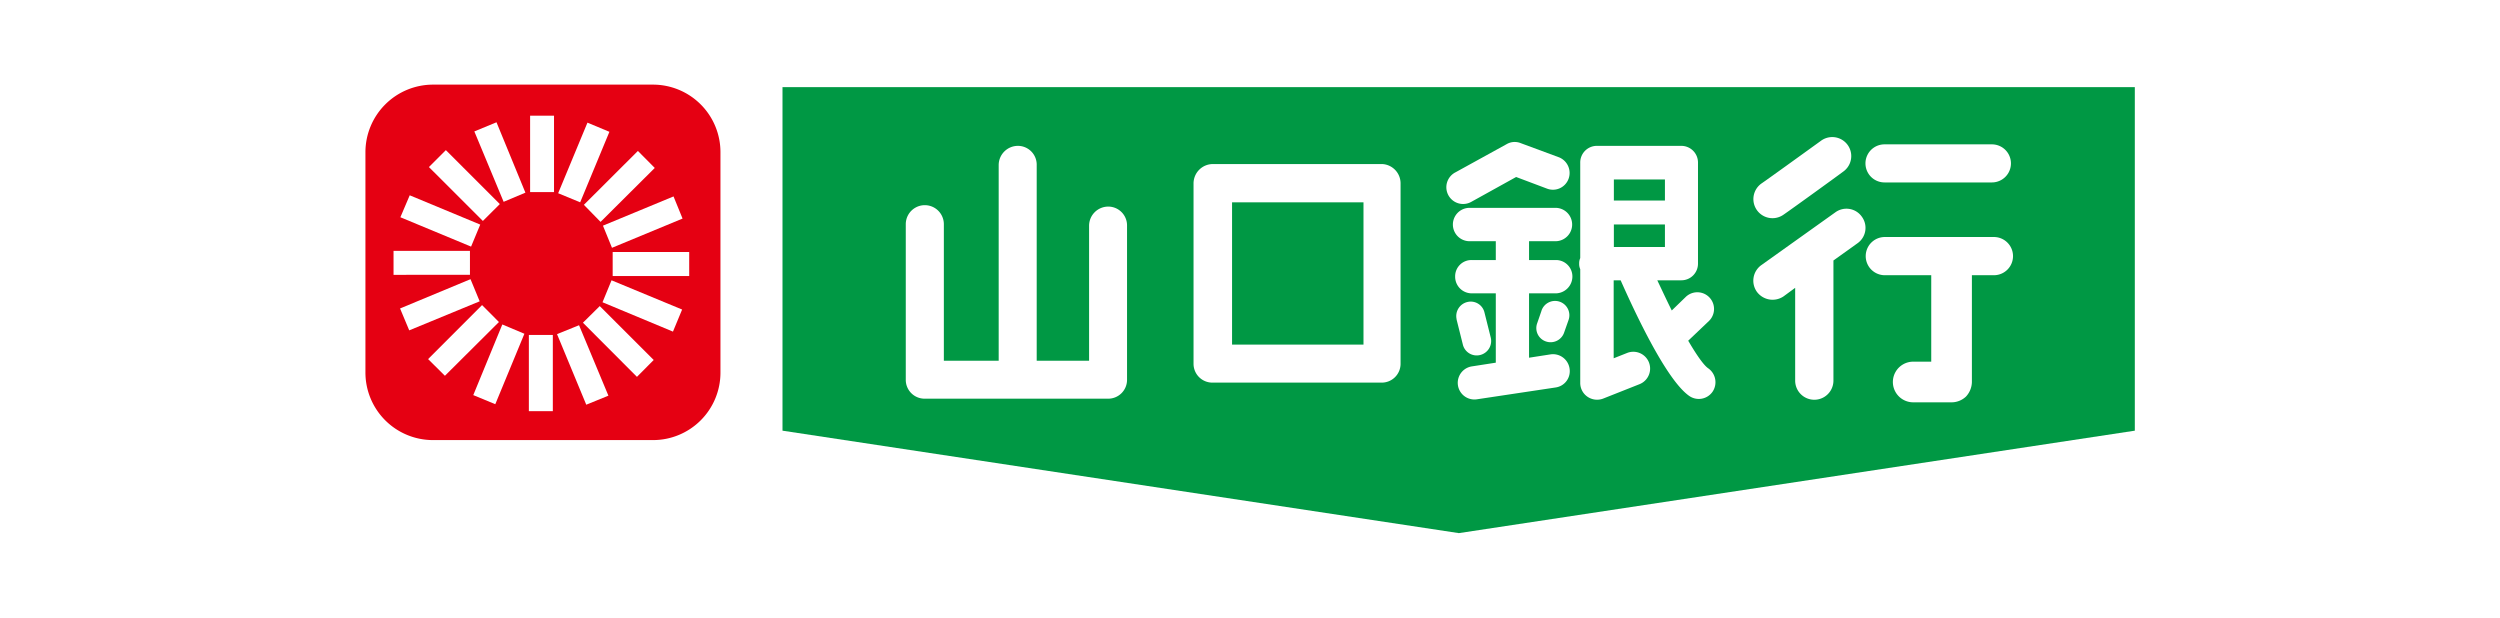 <svg id="レイヤー_1" data-name="レイヤー 1" xmlns="http://www.w3.org/2000/svg" viewBox="0 0 398.5 98.5"><defs><style>.cls-1{fill:#fff;}.cls-2,.cls-4{fill:#009844;}.cls-2,.cls-3{stroke:#fff;stroke-linecap:round;stroke-linejoin:round;stroke-width:3.41px;}.cls-3,.cls-5{fill:#e50012;}</style></defs><rect class="cls-1" width="398.5" height="98.5"/><polygon class="cls-2" points="340.29 68.65 340.29 13.89 124.73 13.89 124.73 68.65 232.54 84.98 340.29 68.65"/><path class="cls-3" d="M104.85,70.9a10.75,10.75,0,0,0,10.74-10.77V25a10.76,10.76,0,0,0-10.74-10.76H69.72A10.78,10.78,0,0,0,59,25v35.1A10.77,10.77,0,0,0,69.72,70.9Z" transform="translate(-0.75 -0.75)"/><polygon class="cls-4" points="340.29 68.65 340.29 13.89 124.73 13.89 124.73 68.65 232.54 84.98 340.29 68.65"/><path class="cls-5" d="M104.85,70.9a10.75,10.75,0,0,0,10.74-10.77V25a10.76,10.76,0,0,0-10.74-10.76H69.72A10.78,10.78,0,0,0,59,25v35.1A10.77,10.77,0,0,0,69.72,70.9Z" transform="translate(-0.75 -0.75)"/><rect class="cls-1" x="84.5" y="18.44" width="3.81" height="12.18"/><polygon class="cls-1" points="75.61 20.95 80.28 32.17 83.75 30.71 79.14 19.49 75.61 20.95"/><polygon class="cls-1" points="68.37 26.63 76.97 35.22 79.67 32.53 71.07 23.93 68.37 26.63"/><polygon class="cls-1" points="63.82 34.63 75.09 39.31 76.55 35.8 65.31 31.13 63.82 34.63"/><polygon class="cls-1" points="62.73 43.81 74.91 43.8 74.91 39.99 62.73 39.99 62.73 43.81"/><polygon class="cls-1" points="65.23 52.66 76.46 48.03 75 44.5 63.77 49.17 65.23 52.66"/><polygon class="cls-1" points="70.92 59.9 79.53 51.33 76.84 48.63 68.24 57.24 70.92 59.9"/><polygon class="cls-1" points="78.95 64.43 83.59 53.2 80.07 51.72 75.44 62.98 78.95 64.43"/><rect class="cls-1" x="84.3" y="53.39" width="3.82" height="12.15"/><polygon class="cls-1" points="96.98 63.07 92.3 51.84 88.79 53.26 93.45 64.51 96.98 63.07"/><polygon class="cls-1" points="104.2 57.38 95.6 48.79 92.92 51.44 101.53 60.07 104.2 57.38"/><polygon class="cls-1" points="108.73 49.34 97.48 44.68 96.04 48.18 107.27 52.86 108.73 49.34"/><rect class="cls-1" x="97.66" y="40.17" width="12.2" height="3.83"/><polygon class="cls-1" points="107.36 31.31 96.11 35.97 97.55 39.5 108.8 34.84 107.36 31.31"/><polygon class="cls-1" points="101.68 24.06 93.07 32.65 95.73 35.37 104.37 26.77 101.68 24.06"/><polygon class="cls-1" points="93.64 19.55 88.97 30.8 92.48 32.25 97.14 21.01 93.64 19.55"/><path class="cls-1" d="M177.4,33.68a3.06,3.06,0,0,0-3.05,3.06V58.25H166V27.08A3,3,0,0,0,163,24a3.07,3.07,0,0,0-3.06,3.06V58.25h-8.74V36.49a3,3,0,1,0-6.07,0V61.3a3,3,0,0,0,3.05,3H177.4a3,3,0,0,0,3-3V36.74A3,3,0,0,0,177.4,33.68Z" transform="translate(-0.75 -0.75)"/><path class="cls-1" d="M221.09,26.9h-27A3.09,3.09,0,0,0,191,30V58.74a3,3,0,0,0,3,3h27a3,3,0,0,0,3-3V30A3.08,3.08,0,0,0,221.09,26.9Zm-3,6.1V55.68H197.14V33Z" transform="translate(-0.75 -0.75)"/><path class="cls-1" d="M235.3,32.91l8.19-4.54a2.69,2.69,0,0,1-2.22.16l6.08,2.29h0a2.65,2.65,0,0,0,3.43-1.57,2.69,2.69,0,0,0-1.54-3.43h0l-6.08-2.25a2.55,2.55,0,0,0-2.22.14l-8.19,4.51h0a2.67,2.67,0,1,0,2.55,4.69Z" transform="translate(-0.75 -0.75)"/><path class="cls-1" d="M247.89,57.24l-3.41.53V47.51h4.28a2.69,2.69,0,0,0,2.63-2.69,2.62,2.62,0,0,0-2.63-2.62h-4.28v-3h4.21a2.66,2.66,0,0,0,0-5.32H235a2.66,2.66,0,1,0,0,5.32h4.18v3h-3.85a2.59,2.59,0,0,0-2.63,2.62,2.65,2.65,0,0,0,2.63,2.69h3.85V58.56l-3.8.59a2.65,2.65,0,1,0,.78,5.25h0l12.57-1.89h0a2.62,2.62,0,0,0,2.21-3A2.67,2.67,0,0,0,247.89,57.24Z" transform="translate(-0.75 -0.75)"/><path class="cls-1" d="M232.92,51.64l1,4h0a2.27,2.27,0,0,0,2.76,1.7,2.3,2.3,0,0,0,1.7-2.76h0l-1-4h0a2.25,2.25,0,0,0-2.73-1.69,2.3,2.3,0,0,0-1.71,2.77Z" transform="translate(-0.75 -0.75)"/><path class="cls-1" d="M246.47,50.27l-.69,2h0a2.24,2.24,0,0,0,1.37,2.9,2.28,2.28,0,0,0,2.9-1.35h0l.73-2.07h0a2.28,2.28,0,1,0-4.31-1.5Z" transform="translate(-0.75 -0.75)"/><path class="cls-1" d="M273.07,59.48c-.76-.51-1.89-2.16-3.22-4.42l3.3-3.14a2.66,2.66,0,1,0-3.69-3.84l-2.23,2.16c-.79-1.57-1.54-3.21-2.31-4.81h3.85a2.65,2.65,0,0,0,2.64-2.65V26.71A2.66,2.66,0,0,0,268.77,24H255.29a2.65,2.65,0,0,0-2.65,2.67V41.89a2,2,0,0,0-.17.89,2.06,2.06,0,0,0,.17.88V61.77A2.66,2.66,0,0,0,253.81,64a2.7,2.7,0,0,0,2.47.29L262.06,62a2.66,2.66,0,1,0-1.92-5l-2.17.86V45.43h1.11c2.28,5.13,7.27,15.87,10.93,18.43h0a2.67,2.67,0,0,0,3.71-.65A2.71,2.71,0,0,0,273.07,59.48ZM258,29.36h8.14v3.36H258Zm0,7.17h8.14v3.59H258Z" transform="translate(-0.75 -0.75)"/><path class="cls-1" d="M291,23.2h0c-3.35,2.42-8.63,6.23-9.43,6.77h0A3,3,0,0,0,285,35h0c1.14-.77,8.75-6.28,9.62-6.94h0A3,3,0,0,0,291,23.2Z" transform="translate(-0.75 -0.75)"/><path class="cls-1" d="M297.54,35.31a3,3,0,0,0-4.23-.72L281.52,43a3.05,3.05,0,0,0-.74,4.24,3.11,3.11,0,0,0,4.27.75l1.85-1.36V61.42a3.05,3.05,0,0,0,6.1,0V42.27l3.83-2.74A3,3,0,0,0,297.54,35.31Z" transform="translate(-0.75 -0.75)"/><path class="cls-1" d="M301.14,29.83h17.12a3,3,0,1,0,0-6.07H301.14a3,3,0,1,0,0,6.07Z" transform="translate(-0.75 -0.75)"/><path class="cls-1" d="M318.58,38.53H301.19a3,3,0,0,0,0,6.09h7.4V58.4l-2.85,0a3.24,3.24,0,1,0-.05,6.48l6.13,0a3.34,3.34,0,0,0,2.31-.92,3.51,3.51,0,0,0,.94-2.31V44.62h3.51a3,3,0,1,0,0-6.09Z" transform="translate(-0.75 -0.75)"/></svg>